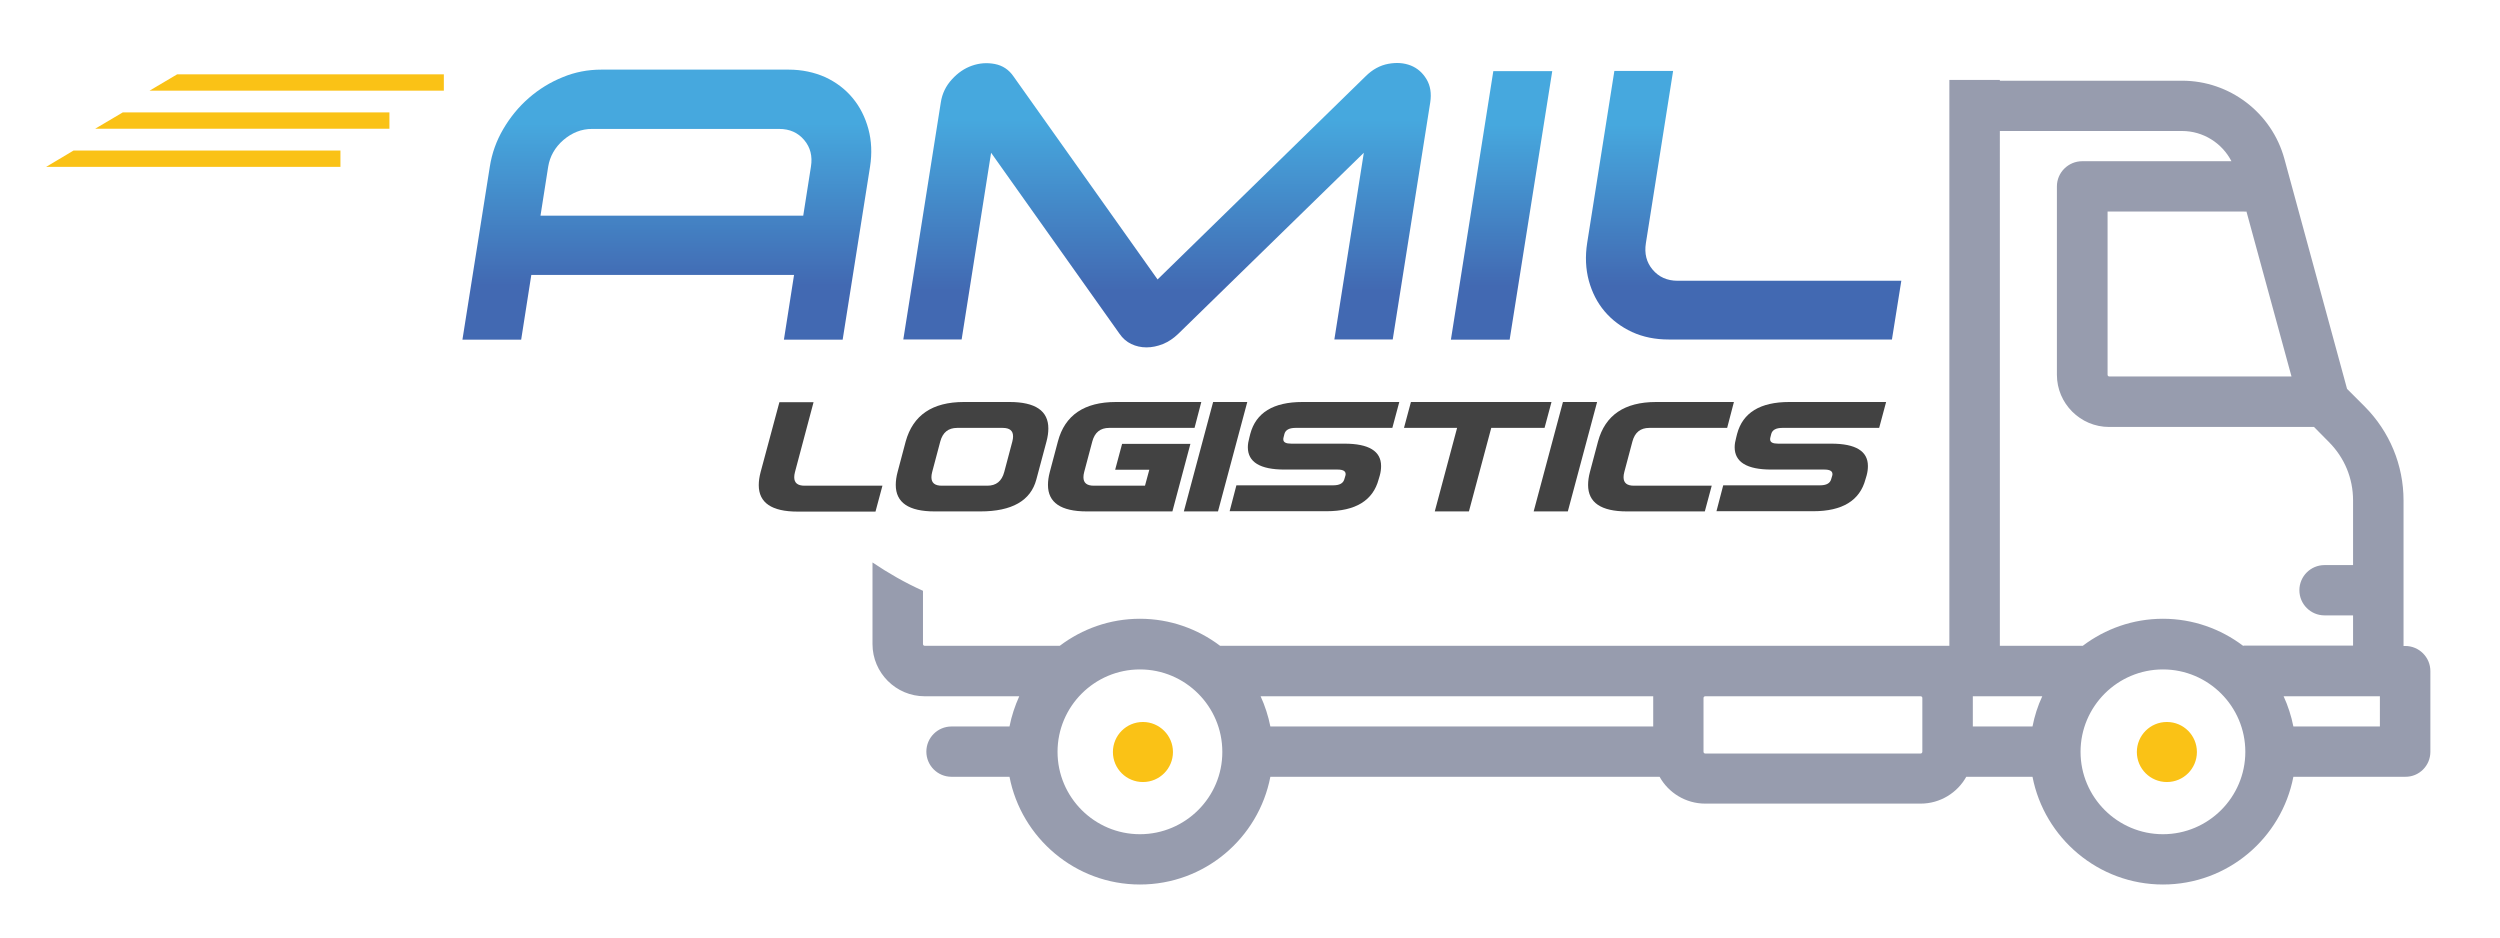 <?xml version="1.0" encoding="utf-8"?>
<!-- Generator: Adobe Illustrator 27.8.1, SVG Export Plug-In . SVG Version: 6.00 Build 0)  -->
<svg version="1.1" id="Layer_1" xmlns="http://www.w3.org/2000/svg" xmlns:xlink="http://www.w3.org/1999/xlink" x="0px" y="0px"
	 viewBox="0 0 133.21 50" style="enable-background:new 0 0 133.21 50;" xml:space="preserve">
<style type="text/css">
	.st0{fill:url(#SVGID_1_);}
	.st1{fill:url(#SVGID_00000072272551335532794310000011067065714436504484_);}
	.st2{fill:url(#SVGID_00000159433836800094538190000018422638392203031463_);}
	.st3{fill:url(#SVGID_00000161606445213380825670000017531070100447520926_);}
	.st4{fill:#FAC216;}
	.st5{fill:#979CAE;}
	.st6{fill:#424242;}
</style>
<g>
	<linearGradient id="SVGID_1_" gradientUnits="userSpaceOnUse" x1="35.519" y1="18.098" x2="35.519" y2="3.705">
		<stop  offset="0.2" style="stop-color:#4269B2"/>
		<stop  offset="0.8" style="stop-color:#46A8DE"/>
	</linearGradient>
	<path class="st0" d="M32.04,3.71h9.98c0.71,0,1.36,0.14,1.95,0.4c0.58,0.27,1.07,0.64,1.46,1.11c0.39,0.47,0.67,1.02,0.84,1.65
		c0.17,0.63,0.2,1.3,0.09,2.01l-1.46,9.22h-3.13l0.54-3.45h-14l-0.54,3.45h-3.13l1.46-9.22c0.11-0.71,0.35-1.38,0.72-2.01
		c0.37-0.63,0.82-1.18,1.36-1.65c0.54-0.47,1.14-0.84,1.81-1.11C30.64,3.84,31.33,3.71,32.04,3.71z M28.8,11.49h14l0.41-2.61
		c0.09-0.56-0.03-1.03-0.36-1.42c-0.33-0.39-0.77-0.59-1.33-0.59h-9.98c-0.56,0-1.06,0.2-1.52,0.59c-0.45,0.39-0.72,0.87-0.81,1.42
		L28.8,11.49z"/>
	
		<linearGradient id="SVGID_00000180356739939737589800000003018296807160090528_" gradientUnits="userSpaceOnUse" x1="62.179" y1="18.516" x2="62.179" y2="3.363">
		<stop  offset="0.2" style="stop-color:#4269B2"/>
		<stop  offset="0.8" style="stop-color:#46A8DE"/>
	</linearGradient>
	<path style="fill:url(#SVGID_00000180356739939737589800000003018296807160090528_);" d="M48.13,18.1l2-12.64
		c0.07-0.47,0.27-0.88,0.59-1.23c0.32-0.35,0.67-0.59,1.07-0.73c0.4-0.14,0.8-0.17,1.22-0.09c0.41,0.08,0.75,0.3,1,0.67l7.67,10.81
		L72.76,4.07c0.37-0.37,0.78-0.59,1.22-0.67c0.44-0.08,0.83-0.05,1.19,0.09c0.35,0.14,0.63,0.38,0.84,0.73
		c0.21,0.35,0.27,0.76,0.2,1.23l-2,12.64h-3.11l1.57-9.95l-9.88,9.64c-0.25,0.24-0.52,0.43-0.82,0.55c-0.3,0.12-0.59,0.18-0.88,0.18
		c-0.29,0-0.56-0.06-0.81-0.18c-0.25-0.12-0.46-0.3-0.63-0.55l-6.84-9.64l-1.57,9.95H48.13z"/>
	
		<linearGradient id="SVGID_00000161596310600344839850000006447787094454617229_" gradientUnits="userSpaceOnUse" x1="80.006" y1="18.098" x2="80.006" y2="3.784">
		<stop  offset="0.2" style="stop-color:#4269B2"/>
		<stop  offset="0.8" style="stop-color:#46A8DE"/>
	</linearGradient>
	<path style="fill:url(#SVGID_00000161596310600344839850000006447787094454617229_);" d="M80.44,18.1h-3.13l2.26-14.31h3.14
		L80.44,18.1z"/>
	
		<linearGradient id="SVGID_00000047759844361187840670000017479746306895570052_" gradientUnits="userSpaceOnUse" x1="92.908" y1="18.098" x2="92.908" y2="3.784">
		<stop  offset="0.2" style="stop-color:#4269B2"/>
		<stop  offset="0.8" style="stop-color:#46A8DE"/>
	</linearGradient>
	<path style="fill:url(#SVGID_00000047759844361187840670000017479746306895570052_);" d="M101.31,14.96l-0.5,3.13H88.91
		c-0.71,0-1.36-0.13-1.95-0.4c-0.58-0.27-1.07-0.64-1.46-1.1c-0.39-0.46-0.67-1.01-0.84-1.63c-0.17-0.63-0.2-1.3-0.09-2.01
		l1.45-9.17h3.13l-1.45,9.17c-0.09,0.56,0.03,1.03,0.36,1.42c0.33,0.39,0.77,0.59,1.33,0.59H101.31z"/>
</g>
<path class="st4" d="M62.5,40.07c0,0.88-0.71,1.6-1.6,1.6c-0.88,0-1.6-0.71-1.6-1.6c0-0.88,0.71-1.6,1.6-1.6
	C61.78,38.47,62.5,39.19,62.5,40.07z"/>
<path class="st4" d="M117.06,40.07c0,0.88-0.71,1.6-1.6,1.6c-0.88,0-1.6-0.71-1.6-1.6c0-0.88,0.71-1.6,1.6-1.6
	C116.35,38.47,117.06,39.19,117.06,40.07z"/>
<polygon class="st4" points="23.65,4.83 23.65,3.96 9.44,3.96 7.97,4.83 "/>
<polygon class="st4" points="20.75,6.86 20.75,5.99 6.54,5.99 5.07,6.86 "/>
<polygon class="st4" points="18.14,8.89 18.14,8.02 3.92,8.02 2.46,8.89 "/>
<path class="st5" d="M129.5,40.06v-4.3c0-0.74-0.6-1.34-1.34-1.34h-0.09v-7.75c0-1.89-0.74-3.67-2.07-5.01l-0.94-0.94l-3.34-12.26
	c-0.67-2.45-2.91-4.16-5.45-4.16h-9.71V4.26h-2.69v28.16v1.99H65.04c-0.01,0-0.02,0-0.03,0c-1.19-0.9-2.67-1.44-4.27-1.44
	c-1.6,0-3.08,0.54-4.27,1.44c-0.01,0-0.02,0-0.03,0h-7.17c-0.05,0-0.09-0.04-0.09-0.09v-2.84c-0.96-0.43-1.86-0.95-2.69-1.51v4.35
	c0,1.53,1.25,2.78,2.78,2.78h5.04c-0.23,0.51-0.41,1.05-0.52,1.61H50.7c-0.74,0-1.34,0.6-1.34,1.34c0,0.74,0.6,1.34,1.34,1.34h3.09
	c0.63,3.26,3.51,5.74,6.95,5.74c3.45,0,6.32-2.47,6.95-5.74h20.74c0.47,0.85,1.39,1.43,2.43,1.43h11.48c1.04,0,1.96-0.58,2.43-1.43
	h3.53c0.63,3.26,3.51,5.74,6.95,5.74c3.45,0,6.32-2.47,6.95-5.74h5.96C128.9,41.4,129.5,40.8,129.5,40.06z M60.74,44.45
	c-2.42,0-4.39-1.97-4.39-4.39c0-2.42,1.97-4.39,4.39-4.39c2.42,0,4.39,1.97,4.39,4.39C65.14,42.48,63.16,44.45,60.74,44.45z
	 M88.09,37.19v1.52H67.69c-0.11-0.56-0.29-1.11-0.52-1.61h20.92C88.09,37.13,88.09,37.16,88.09,37.19z M102.43,40.05
	C102.43,40.05,102.43,40.06,102.43,40.05C102.43,40.06,102.43,40.06,102.43,40.05c0,0.06-0.04,0.1-0.09,0.1H90.86
	c-0.05,0-0.09-0.04-0.09-0.09v-2.87c0-0.05,0.04-0.09,0.09-0.09h11.48c0.05,0,0.09,0.04,0.09,0.09V40.05z M119.7,11.27l2.4,8.79
	l-9.71,0c-0.05,0-0.09-0.04-0.09-0.09v-8.7h7.26C119.6,11.28,119.65,11.28,119.7,11.27z M108.3,38.71h-3.18v-1.52
	c0-0.03,0-0.06,0-0.09h0.09h3.61C108.58,37.61,108.41,38.15,108.3,38.71z M115.25,44.45c-2.42,0-4.39-1.97-4.39-4.39
	c0-2.42,1.97-4.39,4.39-4.39c2.42,0,4.39,1.97,4.39,4.39C119.64,42.48,117.67,44.45,115.25,44.45z M119.55,34.41
	c-0.01,0-0.02,0-0.03,0c-1.19-0.9-2.67-1.44-4.27-1.44c-1.6,0-3.08,0.54-4.27,1.44c-0.01,0-0.02,0-0.03,0h-4.39V6.98h9.71
	c1.12,0,2.13,0.64,2.63,1.61h-7.95c-0.74,0-1.35,0.6-1.35,1.34v10.04c0,1.53,1.25,2.78,2.78,2.78h10.92l0.79,0.8
	c0.83,0.83,1.29,1.93,1.29,3.11v3.45h-1.52c-0.74,0-1.34,0.6-1.34,1.34c0,0.74,0.6,1.34,1.34,1.34h1.52v1.61H119.55z M126.81,38.71
	h-4.61c-0.11-0.56-0.29-1.11-0.52-1.61h5.13V38.71z"/>
<g>
	<path class="st6" d="M42.36,25.15c-0.03,0.11-0.04,0.2-0.04,0.28c0,0.3,0.18,0.45,0.55,0.45h4.15l-0.37,1.38h-4.15
		c-1.38,0-2.07-0.47-2.07-1.41c0-0.21,0.03-0.44,0.1-0.7l1-3.72h1.82L42.36,25.15z"/>
	<path class="st6" d="M51.36,21.42h2.43c1.38,0,2.07,0.47,2.07,1.41c0,0.21-0.03,0.44-0.1,0.7l-0.54,2.02
		c-0.3,1.13-1.3,1.7-2.98,1.7H49.8c-1.38,0-2.07-0.47-2.07-1.41c0-0.21,0.03-0.44,0.1-0.7l0.43-1.62
		C48.65,22.12,49.68,21.42,51.36,21.42z M53.94,23.53c0.03-0.11,0.04-0.2,0.04-0.28c0-0.3-0.18-0.45-0.55-0.45h-2.43
		c-0.47,0-0.77,0.24-0.9,0.73l-0.43,1.62c-0.03,0.11-0.04,0.2-0.04,0.28c0,0.3,0.18,0.45,0.55,0.45h2.43c0.47,0,0.77-0.24,0.9-0.73
		L53.94,23.53z"/>
	<path class="st6" d="M57.91,27.25c-1.38,0-2.07-0.47-2.07-1.41c0-0.21,0.03-0.44,0.1-0.7l0.43-1.62c0.37-1.4,1.41-2.1,3.09-2.1
		h4.55l-0.36,1.38H59.1c-0.47,0-0.77,0.24-0.9,0.73l-0.43,1.62c-0.03,0.11-0.04,0.2-0.04,0.28c0,0.3,0.18,0.45,0.55,0.45h2.73
		l0.23-0.85h-1.82l0.37-1.38h3.64l-0.96,3.6H57.91z"/>
	<path class="st6" d="M64.64,21.42h1.82l-1.56,5.83h-1.82L64.64,21.42z"/>
	<path class="st6" d="M68.44,25.02c-1.3,0-1.95-0.4-1.95-1.19c0-0.16,0.03-0.33,0.08-0.51l0.05-0.2c0.3-1.13,1.23-1.7,2.78-1.7h5.16
		l-0.37,1.38h-5.16c-0.34,0-0.53,0.11-0.59,0.32l-0.05,0.2c-0.01,0.03-0.01,0.06-0.01,0.09c0,0.16,0.14,0.23,0.43,0.23h2.83
		c1.3,0,1.95,0.4,1.95,1.19c0,0.16-0.02,0.33-0.07,0.51l-0.06,0.2c-0.3,1.13-1.23,1.7-2.78,1.7h-5.16l0.36-1.38h5.16
		c0.34,0,0.53-0.11,0.59-0.32l0.06-0.2c0.01-0.03,0.01-0.06,0.01-0.08c0-0.16-0.14-0.24-0.43-0.24H68.44z"/>
	<path class="st6" d="M79.46,22.8l-1.19,4.45h-1.82l1.19-4.45h-2.83l0.37-1.38h7.49l-0.37,1.38H79.46z"/>
	<path class="st6" d="M83.28,21.42h1.82l-1.56,5.83h-1.82L83.28,21.42z"/>
	<path class="st6" d="M91.21,25.87l-0.37,1.38h-4.15c-1.38,0-2.07-0.47-2.07-1.41c0-0.21,0.03-0.44,0.1-0.7l0.43-1.62
		c0.38-1.4,1.41-2.1,3.09-2.1h4.15l-0.36,1.38h-4.15c-0.47,0-0.77,0.24-0.9,0.73l-0.43,1.62c-0.03,0.11-0.04,0.2-0.04,0.28
		c0,0.3,0.18,0.45,0.55,0.45H91.21z"/>
	<path class="st6" d="M94.38,25.02c-1.3,0-1.95-0.4-1.95-1.19c0-0.16,0.03-0.33,0.08-0.51l0.05-0.2c0.3-1.13,1.23-1.7,2.78-1.7h5.16
		l-0.37,1.38h-5.16c-0.34,0-0.53,0.11-0.59,0.32l-0.05,0.2c-0.01,0.03-0.01,0.06-0.01,0.09c0,0.16,0.14,0.23,0.43,0.23h2.83
		c1.3,0,1.95,0.4,1.95,1.19c0,0.16-0.02,0.33-0.07,0.51l-0.06,0.2c-0.3,1.13-1.23,1.7-2.78,1.7h-5.16l0.36-1.38h5.16
		c0.34,0,0.53-0.11,0.59-0.32l0.06-0.2c0.01-0.03,0.01-0.06,0.01-0.08c0-0.16-0.14-0.24-0.43-0.24H94.38z"/>
</g>
</svg>
